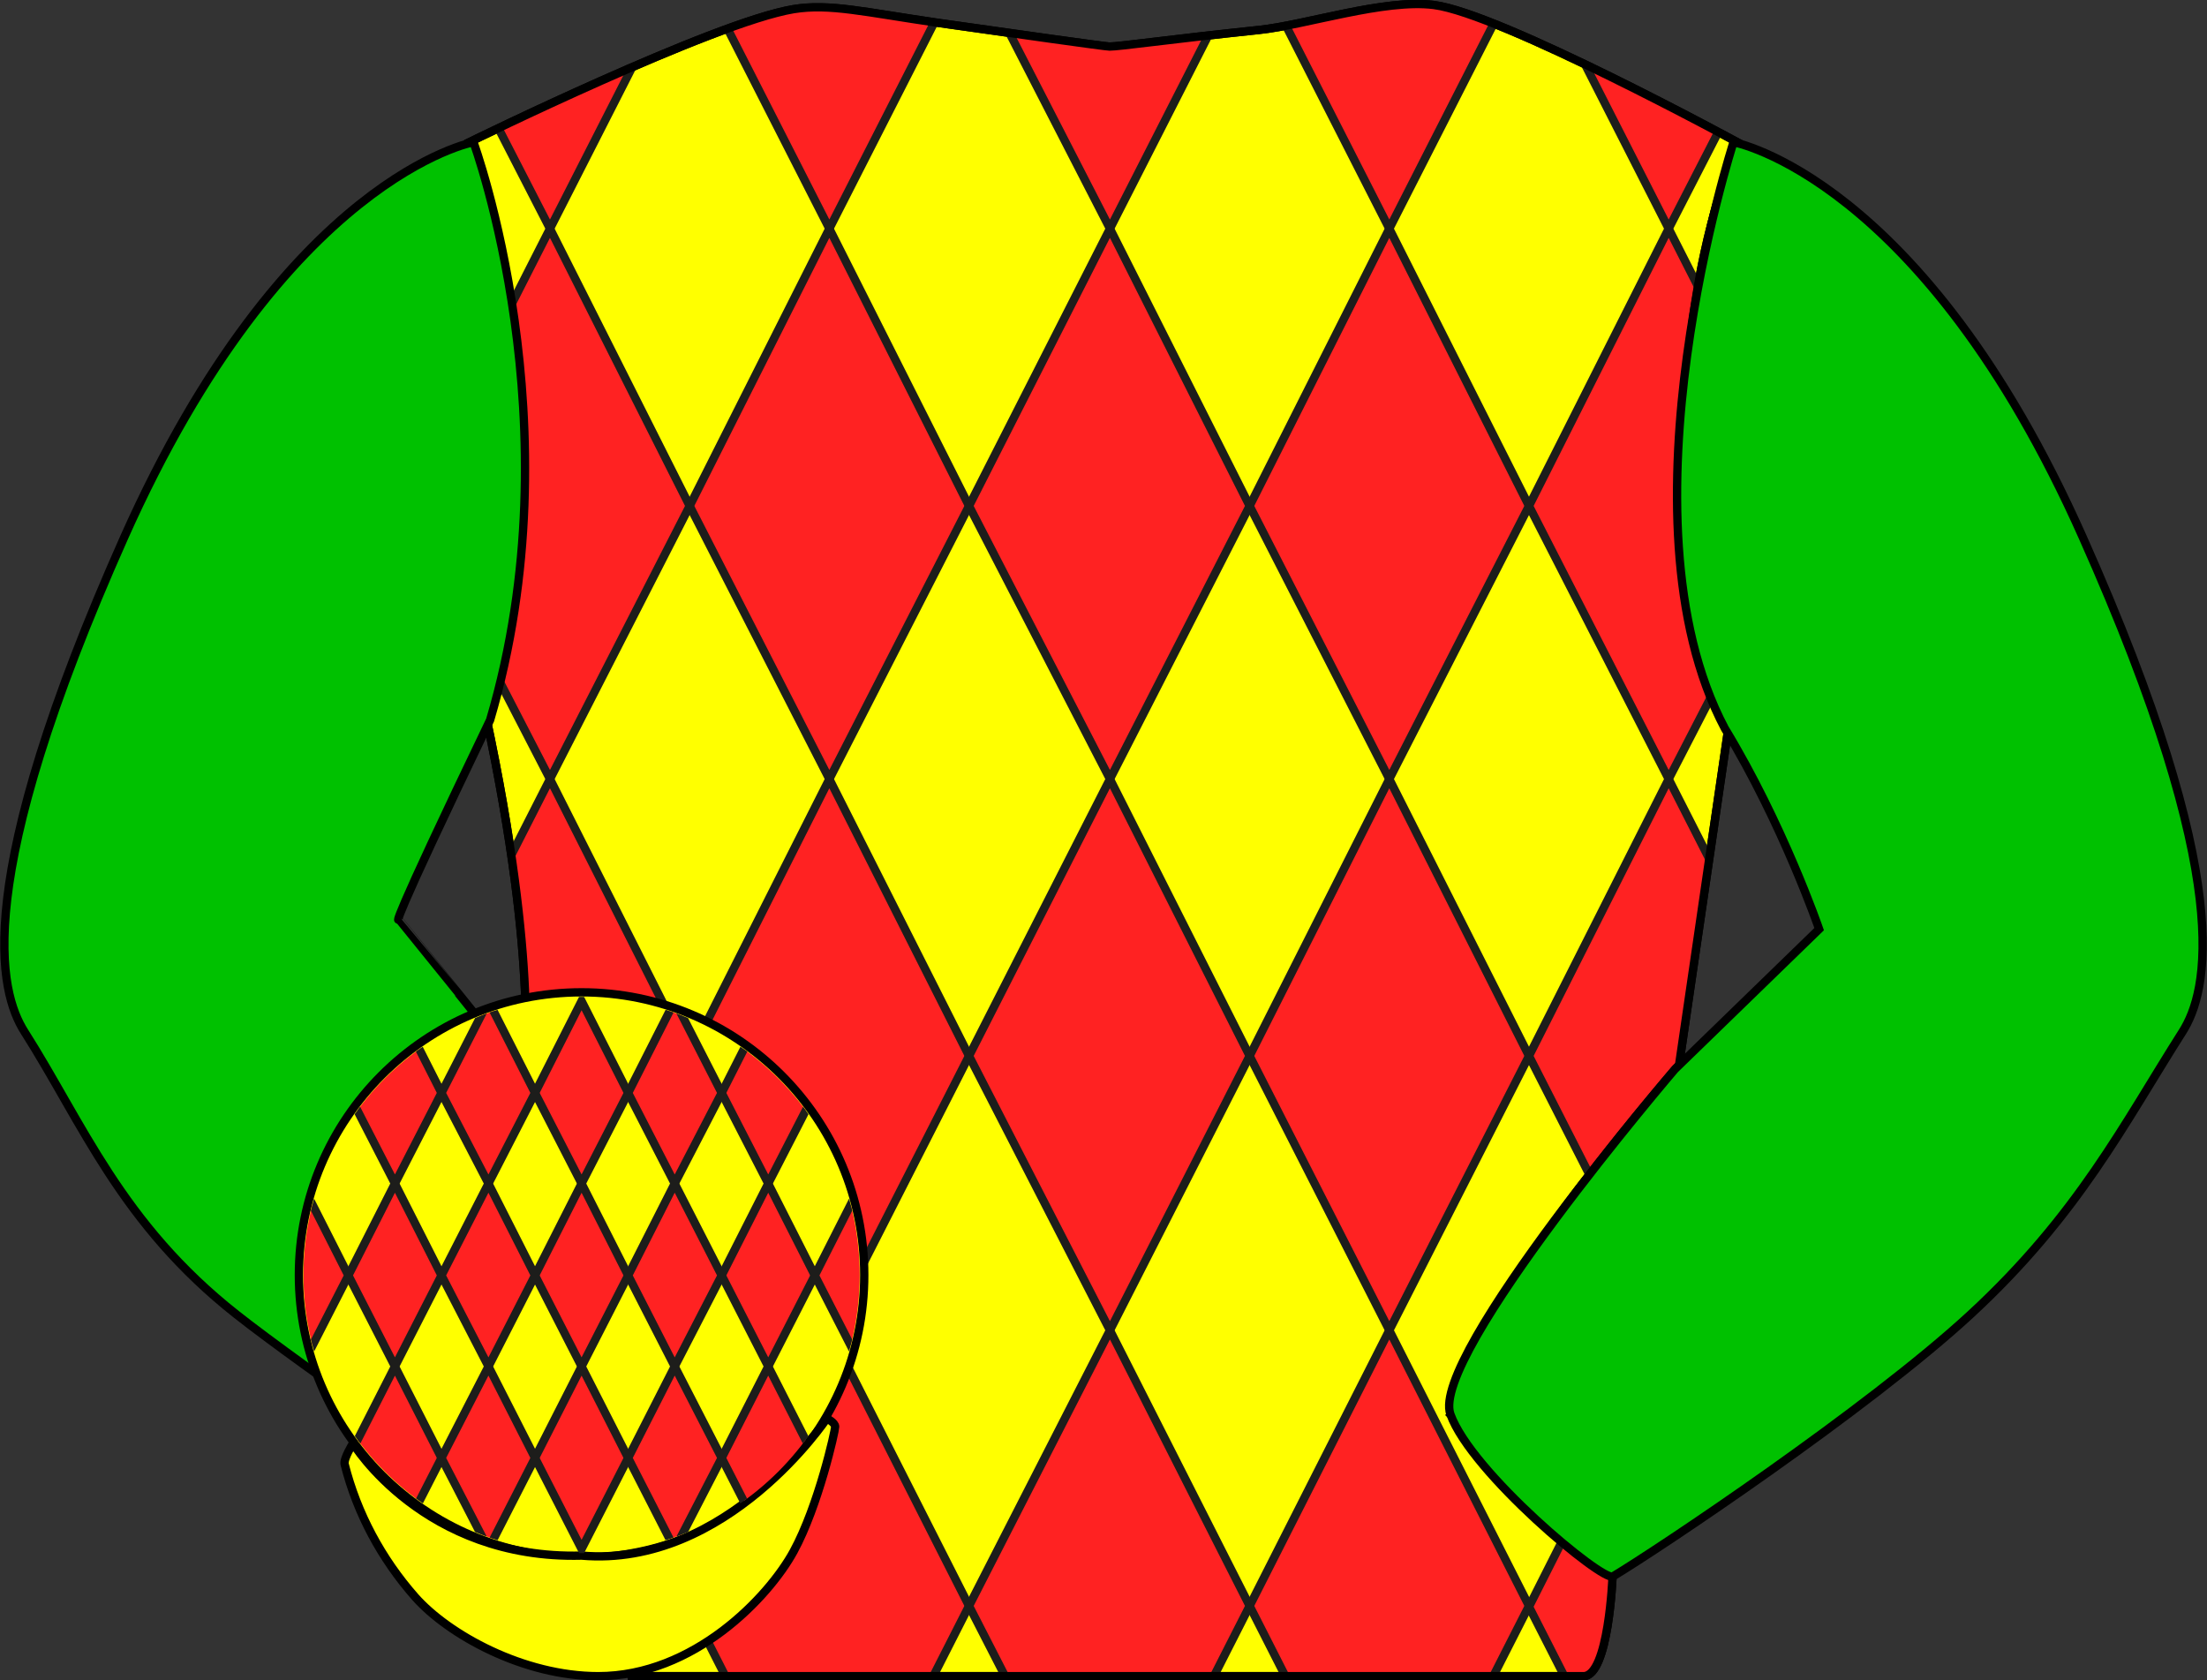<?xml version="1.0" encoding="utf-8"?>
<!-- Generator: Adobe Illustrator 26.0.1, SVG Export Plug-In . SVG Version: 6.00 Build 0)  -->
<svg version="1.1" id="Livello_1" xmlns="http://www.w3.org/2000/svg" xmlns:xlink="http://www.w3.org/1999/xlink" x="0px" y="0px"
	 viewBox="0 0 530.9 404.2" style="enable-background:new 0 0 530.9 404.2;" xml:space="preserve">
<rect x="0" y="0" width="530.9" height="404.2" fill="#333333" stroke="none"/>
<style type="text/css">
	.st0{fill:#FFFF00;stroke:#000000;stroke-width:2;stroke-miterlimit:10;}
	.st1{display:none;fill:none;stroke:#000000;stroke-width:2;stroke-linecap:round;stroke-linejoin:round;}
	.st2{clip-path:url(#SVGID_00000006696772795425233020000012420453286832559765_);}
	.st3{fill:#FF2222;stroke:#1D1D1B;stroke-width:2;stroke-miterlimit:10;}
	.st4{fill:none;stroke:#000000;stroke-width:2;stroke-miterlimit:10;}
	.st5{fill:#00C100;stroke:#000000;stroke-width:2;stroke-miterlimit:10;}
	.st6{clip-path:url(#SVGID_00000066518137739299029710000000317412412388362371_);}
</style>
<path class="st0" d="M183.9,339.2c-5,6-37,41-37,41l5,23h229c6.1,0,7-24,7-24l-39-39c0,0,11.9-27.3,13-29c19-29,42-55,42-55l12-82
	c0,0-25-69,2-140c0,0-57-31-73-33c-11.9-1.5-30.7,4.8-42,6c-21.9,2.3-33.6,4-36,4c-1,0-22.9-3.1-41.2-5.7
	c-17.9-2.6-26.1-4.7-34.8-3.3c-19.3,3.2-78,32-78,32s23,58,4,138c13,61,9,86,9,86L183.9,339.2z"/>
<circle class="st1" cx="84.4" cy="122.7" r="21.5"/>
<circle class="st1" cx="50.4" cy="176.4" r="21.5"/>
<circle class="st1" cx="50.4" cy="240.7" r="21.5"/>
<circle class="st1" cx="94.4" cy="283.7" r="21.5"/>
<circle class="st1" cx="444.4" cy="122.7" r="21.5"/>
<circle class="st1" cx="478.4" cy="176.4" r="21.5"/>
<circle class="st1" cx="478.4" cy="240.7" r="21.5"/>
<circle class="st1" cx="434.4" cy="283.7" r="21.5"/>
<polygon class="st1" points="61.9,105.2 80.8,105.2 87,87.8 92.7,104.6 111,105.2 96.5,116.2 102.2,133.9 87,123.5 71.3,135 
	77.3,116.2 "/>
<polygon class="st1" points="31.9,163.7 50.8,163.7 57,146.3 62.7,163.1 81,163.7 66.5,174.8 72.2,192.4 57,182 41.3,193.5 
	47.3,174.8 "/>
<polygon class="st1" points="31.9,228.2 50.8,228.2 57,210.8 62.7,227.6 81,228.2 66.5,239.2 72.2,256.9 57,246.5 41.3,258 
	47.3,239.2 "/>
<polygon class="st1" points="77.4,280.7 96.3,280.7 102.5,263.3 108.2,280.1 126.5,280.7 112,291.8 117.7,309.4 102.5,299 
	86.8,310.5 92.8,291.8 "/>
<polygon class="st1" points="469.5,105.2 450.6,105.2 444.4,87.8 438.6,104.6 420.4,105.2 434.9,116.2 429.2,133.9 444.4,123.5 
	460,135 454.1,116.2 "/>
<polygon class="st1" points="499.5,163.7 480.6,163.7 474.4,146.3 468.6,163.1 450.4,163.7 464.9,174.8 459.2,192.4 474.4,182 
	490,193.5 484.1,174.8 "/>
<polygon class="st1" points="499.5,228.2 480.6,228.2 474.4,210.8 468.6,227.6 450.4,228.2 464.9,239.2 459.2,256.9 474.4,246.5 
	490,258 484.1,239.2 "/>
<polygon class="st1" points="454,280.7 435.1,280.7 428.9,263.3 423.1,280.1 404.9,280.7 419.4,291.8 413.7,309.4 428.9,299 
	444.5,310.5 438.6,291.8 "/>
<path class="st1" d="M51.9,88.2l74,16c0,0,1,7-2,43l-94-18C36,114.9,43.3,101.2,51.9,88.2z"/>
<path class="st1" d="M405.9,103.2l73-15c0,0,18,30,22,42c0,3-92,19-94,18S400.9,104.2,405.9,103.2z"/>
<path class="st1" d="M14.9,167.2l93,26l-12,28l-94-6C1.9,215.2,8.9,177.2,14.9,167.2z"/>
<path class="st1" d="M424.9,193.2c0,0,85-24,91-26c4,6,14,46,12,43c-2,1-90,13-90,13L424.9,193.2z"/>
<path class="st1" d="M11.9,257.2l101-17l20,22c0,0-99,42-91,38C26.9,282.2,11.9,257.2,11.9,257.2z"/>
<path class="st1" d="M420.9,240.2c0,0,64,7,102,11c-10,18-29,44-29,44s-101-24-100-27S420.9,240.2,420.9,240.2z"/>
<path class="st1" d="M549.9,287.2"/>
<path class="st1" d="M52.9,88.2c1,1,73,16,73,16s1,7-2,43l-94-18C29.9,129.2,40.9,104.2,52.9,88.2z"/>
<path class="st1" d="M404.9,103.2l74-15c0,0,18,30,22,42c0,3-95,18-95,18S400.9,112.2,404.9,103.2z"/>
<g>
	<defs>
		<path id="SVGID_1_" d="M151.9,404h229c6.1,0,7-24.1,7-24.1l16-123.5l12-82.3c0,0-25-69.3,2-140.5c0,0-57-31.1-73-33.1
			c-11.9-1.5-30.7,4.8-42,6c-21.9,2.3-33.6,4-36,4c-1,0-22.9-3.1-41.2-5.7c-17.9-2.6-26.1-4.7-34.8-3.3c-19.3,3.2-78,32.1-78,32.1
			s23,58.2,4,138.5c13,61.2,9,86.3,9,86.3L151.9,404z"/>
	</defs>
	<clipPath id="SVGID_00000183232900723302151390000011864384170913640844_">
		<use xlink:href="#SVGID_1_"  style="overflow:visible;"/>
	</clipPath>
	<g style="clip-path:url(#SVGID_00000183232900723302151390000011864384170913640844_);">
		<g>
			<g>
				<polygon class="st3" points="334.2,187.4 300.6,121.7 334.2,55 367.8,121.7 				"/>
			</g>
			<g>
				<polygon class="st3" points="334.2,452.4 300.6,386.3 334.2,320 367.8,386.3 				"/>
			</g>
			<g>
				<polygon class="st3" points="334.2,320 300.6,254 334.2,187.4 367.8,254 				"/>
			</g>
			<g>
				<polygon class="st3" points="401.4,187.4 367.8,121.7 401.4,55 435.3,121.7 				"/>
			</g>
			<g>
				<polygon class="st3" points="401.4,320 367.8,254 401.4,187.4 435.3,254 				"/>
			</g>
			<g>
				<polygon class="st3" points="401.4,452.5 367.8,386.5 401.4,319.9 435.3,386.5 				"/>
			</g>
			<g>
				<polygon class="st3" points="199.5,187.4 165.9,121.7 199.5,55 233.1,121.7 				"/>
			</g>
			<g>
				<polygon class="st3" points="199.5,452.4 165.9,386.3 199.5,320 233.1,386.3 				"/>
			</g>
			<g>
				<polygon class="st3" points="199.5,320 165.9,254 199.5,187.4 233.1,254 				"/>
			</g>
			<g>
				<polygon class="st3" points="267,187.4 233.1,121.7 267,55 300.6,121.7 				"/>
			</g>
			<g>
				<polygon class="st3" points="267,452.4 233.1,386.3 267,320 300.6,386.3 				"/>
			</g>
			<g>
				<polygon class="st3" points="267,320 233.1,254 267,187.4 300.6,254 				"/>
			</g>
			<g>
				<polygon class="st3" points="132.3,187.4 98.4,121.7 132.3,55 165.9,121.7 				"/>
			</g>
			<g>
				<polygon class="st3" points="132.3,320 98.4,254 132.3,187.4 165.9,254 				"/>
			</g>
		</g>
		<g>
			<g>
				<polygon class="st3" points="334.2,55 300.6,-11 334.2,-77.6 367.8,-11 				"/>
			</g>
			<g>
				<polygon class="st3" points="401.4,55 367.8,-11 401.4,-77.6 435.3,-11 				"/>
			</g>
			<g>
				<polygon class="st3" points="199.5,55 165.9,-11 199.5,-77.6 233.1,-11 				"/>
			</g>
			<g>
				<polygon class="st3" points="267,55 233.1,-11 267,-77.6 300.6,-11 				"/>
			</g>
			<g>
				<polygon class="st3" points="132.3,55 98.4,-11 132.3,-77.6 165.9,-11 				"/>
			</g>
		</g>
	</g>
</g>
<path class="st4" d="M183.9,339.2c-5,6-37,41-37,41l5,23h229c6.1,0,7-24,7-24l-39-39c0,0,11.9-27.3,13-29c19-29,42-55,42-55l12-82
	c0,0-25-69,2-140c0,0-57-31-73-33c-11.9-1.5-30.7,4.8-42,6c-21.9,2.3-33.6,4-36,4c-1,0-22.9-3.1-41.2-5.7
	c-17.9-2.6-26.1-4.7-34.8-3.3c-19.3,3.2-78,32-78,32s23,58,4,138c13,61,9,86,9,86L183.9,339.2z"/>
<path class="st5" d="M185.9,337.2c-1,4-31,41-37,43c-3,1-29-19-29-19s-47.2-32.5-63-45c-27.8-21.9-37-46-51-68
	c-6.1-9.6-13-36,24-119c38.7-86.7,84-95,84-95s25,68,4,139c-25,52-22,48-22,48S186.9,333.2,185.9,337.2z"/>
<path class="st5" d="M388,379.2c10.7-6.4,61.3-40.2,86-63c26-24,37-46,51-68c6.1-9.6,13-36-24-119c-38.6-86.7-84-95-84-95
	s-29.1,90-2.1,141c14,23,22.7,48.3,22.7,48.3l-34.7,33.7c0,0-59,69-54,83S385.6,380.6,388,379.2z"/>
<circle class="st0" cx="139.9" cy="306.7" r="68"/>
<path class="st0" d="M198.9,341.2c0,0,2,1,2,2s-4,19-10,30s-24,30-47,30c-18,0-36-10-44-19c-8.1-9.2-14-20.1-17-32c-0.3-1.3,2-5,2-5
	s17,28,55,27C174.9,377.2,198.9,341.2,198.9,341.2z"/>
<g>
	<g>
		<g>
			<defs>
				<circle id="SVGID_00000065786514606798283810000007777580022317151158_" cx="139.9" cy="306.7" r="66.9"/>
			</defs>
			<clipPath id="SVGID_00000103256767672329044510000007945561157158178743_">
				<use xlink:href="#SVGID_00000065786514606798283810000007777580022317151158_"  style="overflow:visible;"/>
			</clipPath>
			<g style="clip-path:url(#SVGID_00000103256767672329044510000007945561157158178743_);">
				<g>
					<polygon class="st3" points="184.8,284.7 173.6,262.9 184.8,240.8 196,262.9 					"/>
				</g>
				<g>
					<polygon class="st3" points="184.8,372.6 173.6,350.7 184.8,328.7 196,350.7 					"/>
				</g>
				<g>
					<polygon class="st3" points="184.8,328.7 173.6,306.8 184.8,284.7 196,306.8 					"/>
				</g>
				<g>
					<polygon class="st3" points="207.2,284.7 196,262.9 207.2,240.8 218.5,262.9 					"/>
				</g>
				<g>
					<polygon class="st3" points="207.2,372.6 196,350.7 207.2,328.7 218.5,350.7 					"/>
				</g>
				<g>
					<polygon class="st3" points="207.2,328.7 196,306.8 207.2,284.7 218.5,306.8 					"/>
				</g>
				<g>
					<polygon class="st3" points="139.9,284.7 128.7,262.9 139.9,240.8 151.1,262.9 					"/>
				</g>
				<g>
					<polygon class="st3" points="139.9,372.6 128.7,350.7 139.9,328.7 151.1,350.7 					"/>
				</g>
				<g>
					<polygon class="st3" points="139.9,328.7 128.7,306.8 139.9,284.7 151.1,306.8 					"/>
				</g>
				<g>
					<polygon class="st3" points="162.3,284.7 151.1,262.9 162.3,240.8 173.6,262.9 					"/>
				</g>
				<g>
					<polygon class="st3" points="162.3,372.6 151.1,350.7 162.3,328.7 173.6,350.7 					"/>
				</g>
				<g>
					<polygon class="st3" points="162.3,328.7 151.1,306.8 162.3,284.7 173.6,306.8 					"/>
				</g>
				<g>
					<polygon class="st3" points="95,284.7 83.8,262.9 95,240.8 106.2,262.9 					"/>
				</g>
				<g>
					<polygon class="st3" points="95,372.6 83.8,350.7 95,328.7 106.2,350.7 					"/>
				</g>
				<g>
					<polygon class="st3" points="95,328.7 83.8,306.8 95,284.7 106.2,306.8 					"/>
				</g>
				<g>
					<polygon class="st3" points="117.5,284.7 106.2,262.9 117.5,240.8 128.7,262.9 					"/>
				</g>
				<g>
					<polygon class="st3" points="117.5,372.6 106.2,350.7 117.5,328.7 128.7,350.7 					"/>
				</g>
				<g>
					<polygon class="st3" points="117.5,328.7 106.2,306.8 117.5,284.7 128.7,306.8 					"/>
				</g>
				<g>
					<polygon class="st3" points="72.6,284.7 61.3,262.9 72.6,240.8 83.8,262.9 					"/>
				</g>
				<g>
					<polygon class="st3" points="72.6,372.6 61.3,350.7 72.6,328.7 83.8,350.7 					"/>
				</g>
				<g>
					<polygon class="st3" points="72.6,328.7 61.3,306.8 72.6,284.7 83.8,306.8 					"/>
				</g>
			</g>
		</g>
	</g>
</g>
</svg>
